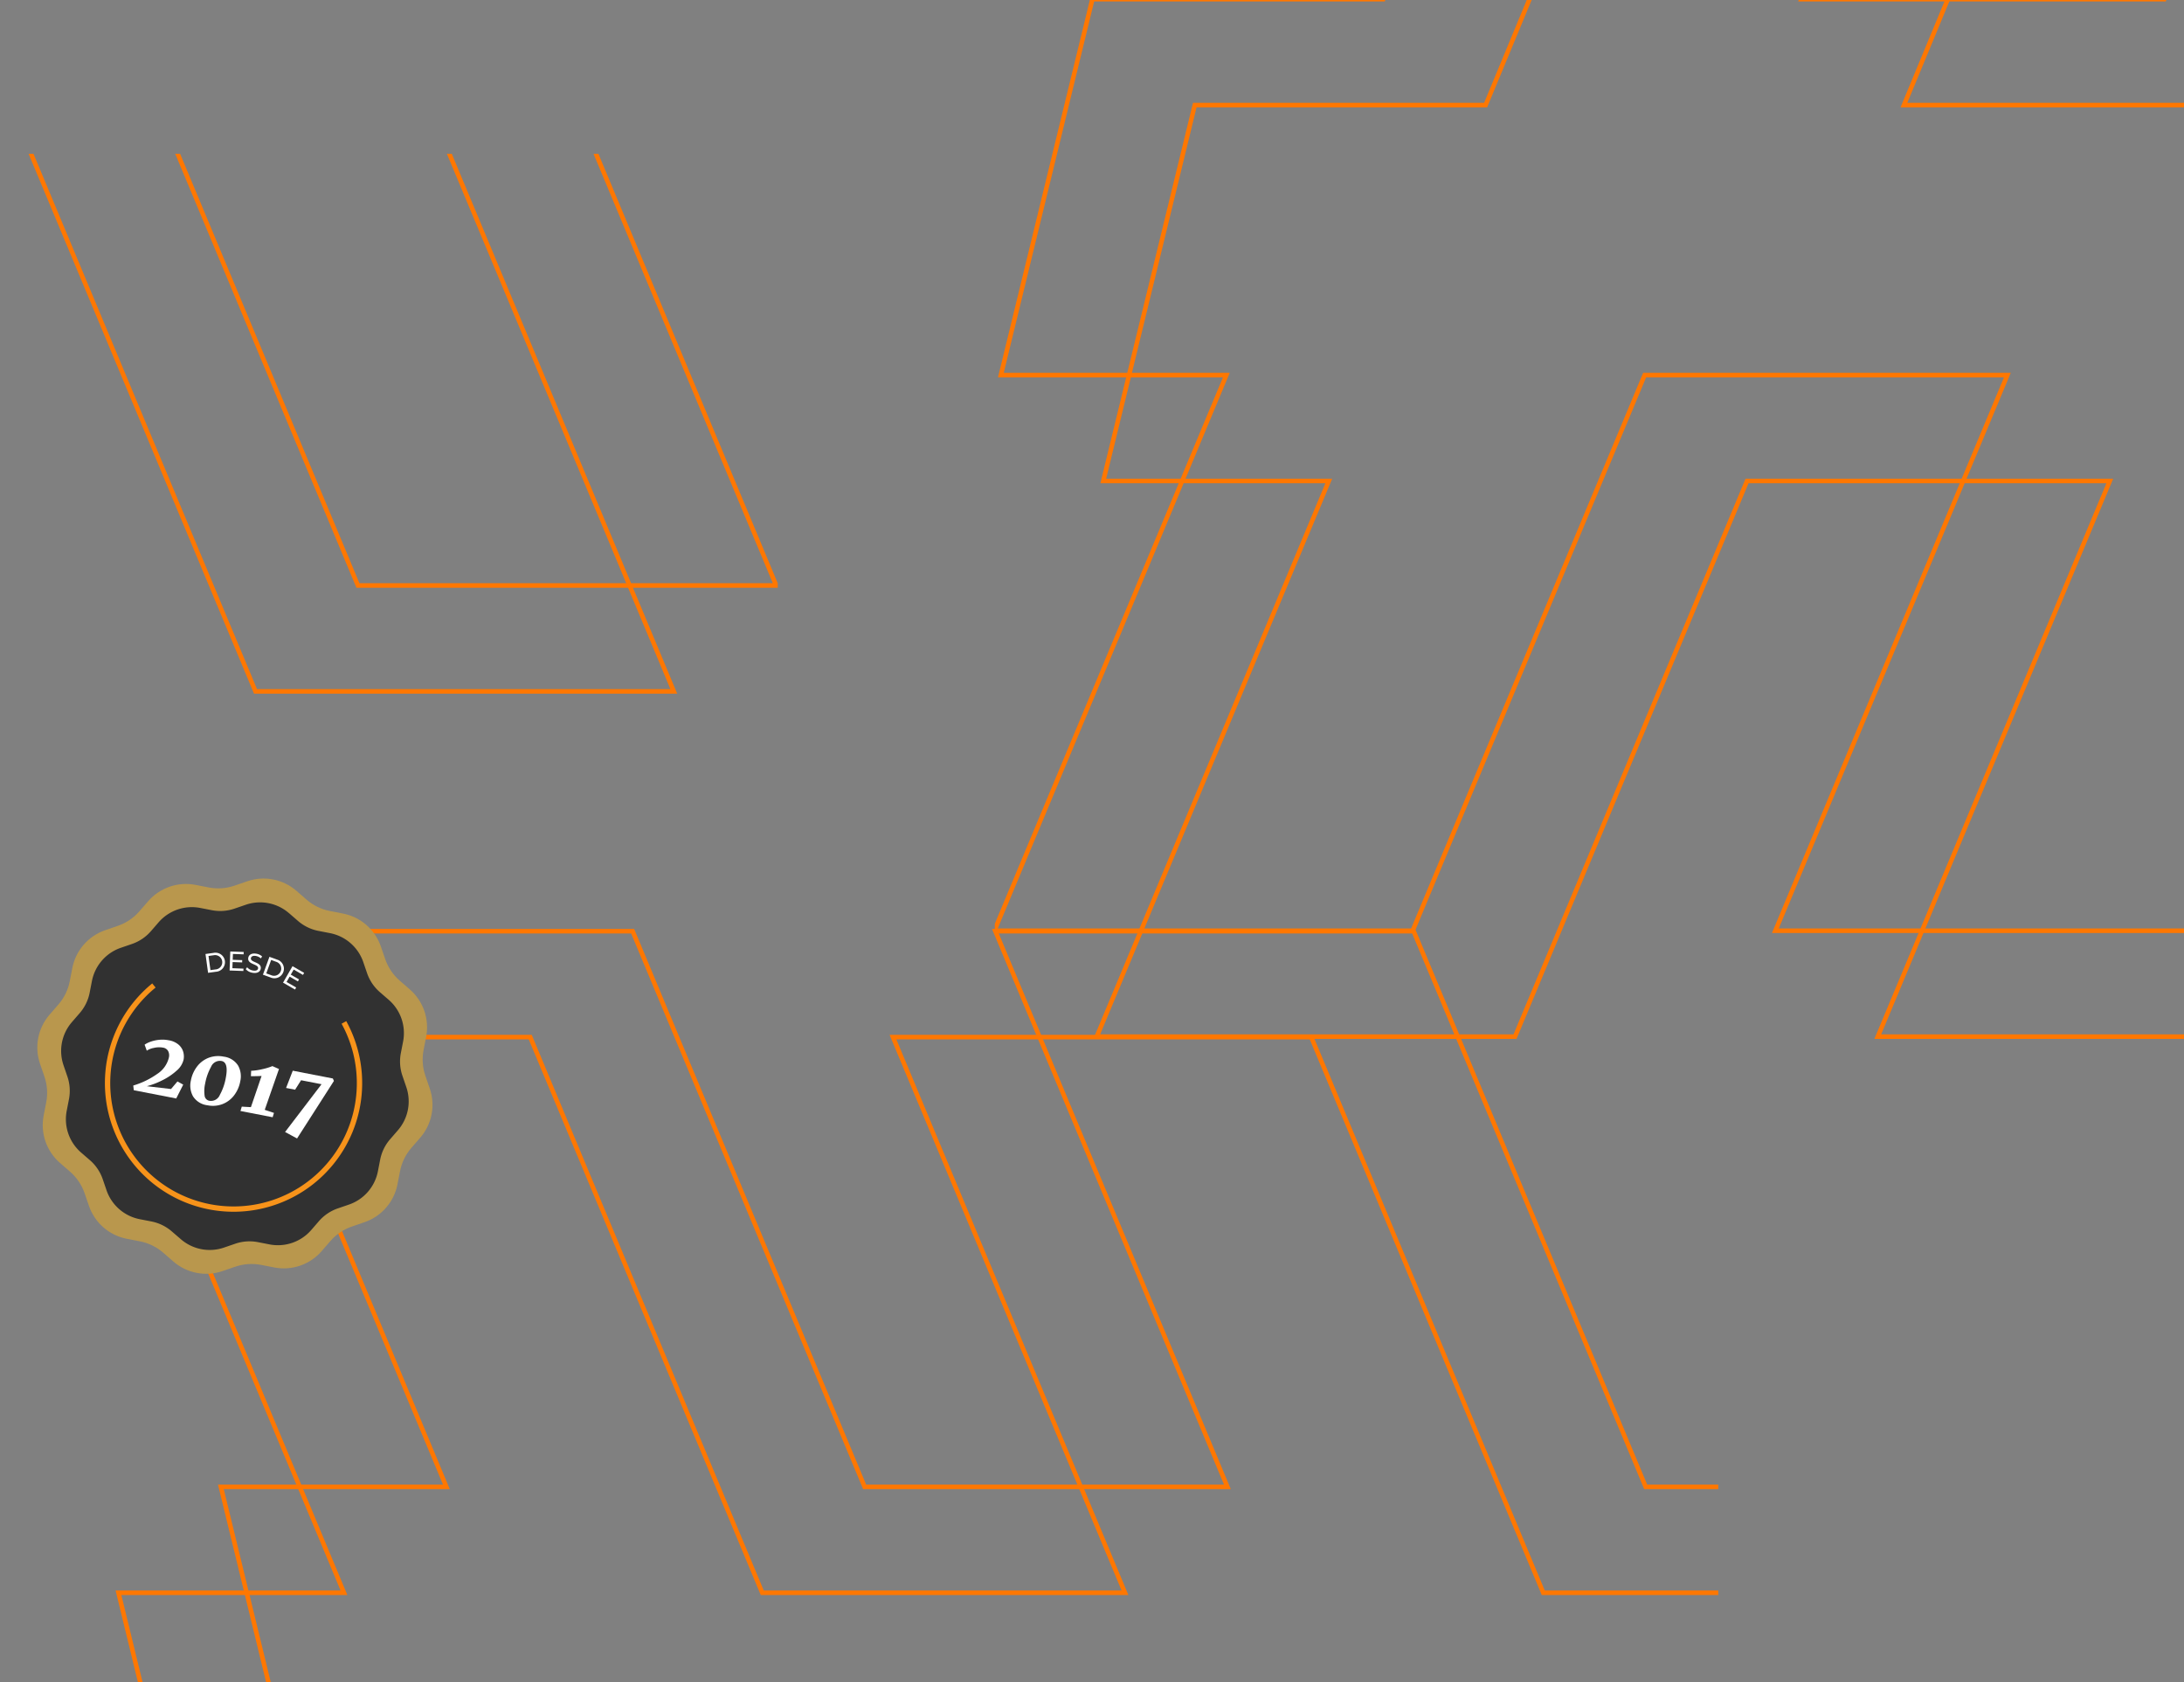 <svg xmlns="http://www.w3.org/2000/svg" xmlns:xlink="http://www.w3.org/1999/xlink" width="483" height="372" viewBox="0 0 483 372">
  <rect x="0" y="0" width="483" height="372" fill="#808080" stroke="none"/>
  <defs>
    <clipPath id="clip-path">
      <rect id="Retângulo_4508" data-name="Retângulo 4508" width="263" height="233" transform="translate(0.253 -0.103)" fill="#fff" stroke="#707070" stroke-width="1"/>
    </clipPath>
    <clipPath id="clip-path-2">
      <rect id="Retângulo_4510" data-name="Retângulo 4510" width="356" height="170" transform="translate(-0.397 0.279)" fill="#fff" stroke="#707070" stroke-width="1"/>
    </clipPath>
    <clipPath id="clip-path-3">
      <rect id="Retângulo_4509" data-name="Retângulo 4509" width="172" height="123" transform="translate(-0.307 -0.199)" fill="#fff" stroke="#707070" stroke-width="1"/>
    </clipPath>
    <clipPath id="clip-path-4">
      <path id="Caminho_2783" data-name="Caminho 2783" d="M38.769,1.484,36.2,2.967a11.079,11.079,0,0,1-5.54,1.484H27.694A11.079,11.079,0,0,0,18.1,9.991L16.616,12.56a11.079,11.079,0,0,1-4.055,4.055L9.992,18.1a11.079,11.079,0,0,0-5.54,9.595V30.66A11.08,11.08,0,0,1,2.968,36.2L1.485,38.769a11.08,11.08,0,0,0,0,11.079l1.483,2.569a11.08,11.08,0,0,1,1.484,5.54v2.966a11.079,11.079,0,0,0,5.54,9.595L12.561,72a11.078,11.078,0,0,1,4.055,4.055L18.1,78.625a11.079,11.079,0,0,0,9.595,5.54h2.966a11.08,11.08,0,0,1,5.54,1.484l2.569,1.483a11.08,11.08,0,0,0,11.079,0l2.569-1.483a11.08,11.08,0,0,1,5.54-1.484h2.966a11.079,11.079,0,0,0,9.595-5.54L72,76.056A11.079,11.079,0,0,1,76.057,72l2.569-1.483a11.079,11.079,0,0,0,5.54-9.595V57.956a11.079,11.079,0,0,1,1.484-5.54l1.483-2.569a11.079,11.079,0,0,0,0-11.079L85.649,36.2a11.078,11.078,0,0,1-1.484-5.54V27.694a11.079,11.079,0,0,0-5.54-9.595l-2.569-1.483A11.079,11.079,0,0,1,72,12.56L70.518,9.991a11.079,11.079,0,0,0-9.595-5.54H57.957a11.078,11.078,0,0,1-5.54-1.484L49.848,1.484a11.08,11.08,0,0,0-11.079,0" transform="translate(0 0)" fill="none"/>
    </clipPath>
    <linearGradient id="linear-gradient" x1="0.147" y1="0.851" x2="0.148" y2="0.851" gradientUnits="objectBoundingBox">
      <stop offset="0" stop-color="#916c2c"/>
      <stop offset="0.002" stop-color="#916c2c"/>
      <stop offset="0.299" stop-color="#b18a3d"/>
      <stop offset="0.368" stop-color="#b9964a"/>
      <stop offset="0.496" stop-color="#cfb56c"/>
      <stop offset="0.6" stop-color="#e4d48d"/>
      <stop offset="0.983" stop-color="#ba994f"/>
      <stop offset="1" stop-color="#b9974d"/>
    </linearGradient>
    <clipPath id="clip-path-5">
      <rect id="Retângulo_4680" data-name="Retângulo 4680" width="88.616" height="88.616" fill="none"/>
    </clipPath>
  </defs>
  <g id="Grupo_12889" data-name="Grupo 12889" transform="translate(-238 -377.834)">
    <g id="Grupo_12791" data-name="Grupo 12791" transform="translate(-452.63 -328.063)">
      <g id="Grupo_de_máscara_26" data-name="Grupo de máscara 26" transform="translate(910.377 706)" clip-path="url(#clip-path)">
        <g id="Grupo_3838" data-name="Grupo 3838" transform="translate(0.154 -295.144)">
          <path id="Caminho_1895" data-name="Caminho 1895" d="M239.123,393.513H158.9l-51.311,122.86H15.086L66.4,393.513H16.529L36.767,310.4h64.32l36.86-88.892h-79.5L78.683,138.4h93.953L224.671,15.539h92.507L265.14,138.4h80.223L397.4,15.539H489.9L437.868,138.4h50.59L468.221,221.51H403.18L366.321,310.4H446.54l-20.234,83.111H331.633l-51.314,122.86H187.814ZM193.595,310.4h80.22l36.859-88.892H230.452Z" transform="translate(7.562 7.881)" fill="none" stroke="#f70" stroke-miterlimit="22.926" stroke-width="1"/>
          <path id="Caminho_1896" data-name="Caminho 1896" d="M224.2,378.082H143.981L92.669,500.943H.162l51.312-122.86H1.607l20.236-83.111H86.164l36.858-88.893h-79.5l20.236-83.111h93.95L209.746.107h92.507l-52.038,122.86h80.221L382.471.107h92.507l-52.035,122.86h50.59L453.3,206.078H388.254L351.4,294.971h80.218L411.38,378.082H316.706l-51.312,122.86H172.889Zm-45.529-83.111h80.22l36.859-88.893H215.526Z" transform="translate(-0.162 -0.107)" fill="none" stroke="#f70" stroke-miterlimit="22.926" stroke-width="1"/>
        </g>
      </g>
      <g id="Grupo_de_máscara_28" data-name="Grupo de máscara 28" transform="translate(715.027 907.618)" clip-path="url(#clip-path-2)">
        <g id="Grupo_3879" data-name="Grupo 3879" transform="translate(0.36 4.179)">
          <path id="Caminho_2288" data-name="Caminho 2288" d="M239.123,138.4H158.9L107.593,15.539H15.086L66.4,138.4H16.529L36.767,221.51h64.32l36.86,88.892h-79.5l20.236,83.112h93.953l52.035,122.859h92.507L265.14,393.514h80.223L397.4,516.373H489.9L437.868,393.514h50.59L468.221,310.4H403.18L366.321,221.51H446.54L426.305,138.4H331.633L280.319,15.539H187.814ZM193.595,221.51h80.22L310.673,310.4H230.452Z" transform="translate(7.562 -15.539)" fill="none" stroke="#f70" stroke-miterlimit="22.926" stroke-width="1"/>
          <path id="Caminho_2289" data-name="Caminho 2289" d="M224.2,122.967H143.981L92.669.107H.162l51.312,122.86H1.607l20.236,83.111H86.164l36.858,88.893h-79.5l20.236,83.111h93.95l52.035,122.86h92.507l-52.038-122.86h80.221l52.035,122.86h92.507l-52.035-122.86h50.59L453.3,294.971H388.254L351.4,206.078h80.218L411.38,122.967H316.706L265.394.107H172.889Zm-45.529,83.111h80.22l36.859,88.893H215.526Z" transform="translate(-0.162 23.312)" fill="none" stroke="#f70" stroke-miterlimit="22.926" stroke-width="1"/>
        </g>
      </g>
      <g id="Grupo_de_máscara_27" data-name="Grupo de máscara 27" transform="translate(862.323 862.698) rotate(180)" clip-path="url(#clip-path-3)">
        <g id="Grupo_3878" data-name="Grupo 3878" transform="translate(0.029 3.925)">
          <path id="Caminho_2286" data-name="Caminho 2286" d="M224.037,122.86h-80.22L92.507,0H0L51.311,122.86H1.443l20.237,83.111H86l36.86,88.892h-79.5L63.6,377.975H157.55l52.035,122.859h92.507L250.054,377.975h80.223L382.31,500.834h92.507L422.782,377.975h50.59l-20.238-83.112H388.094l-36.859-88.892h80.219L411.219,122.86H316.547L265.233,0H172.728Zm-45.529,83.111h80.22l36.858,88.892H215.366Z" transform="translate(22.648 0)" fill="none" stroke="#f70" stroke-miterlimit="22.926" stroke-width="1"/>
          <path id="Caminho_2287" data-name="Caminho 2287" d="M224.036,122.86H143.819L92.507,0H0L51.312,122.86H1.445l20.236,83.111H86l36.858,88.893h-79.5L63.6,377.975h93.95l52.035,122.86H302.09l-52.038-122.86h80.221l52.035,122.86h92.507l-52.035-122.86h50.59l-20.237-83.111H388.092l-36.859-88.893h80.218L411.218,122.86H316.544L265.232,0H172.727Zm-45.529,83.111h80.22l36.859,88.893H215.364Z" transform="translate(0 23.419)" fill="none" stroke="#f70" stroke-miterlimit="22.926" stroke-width="1"/>
        </g>
      </g>
    </g>
    <g id="Grupo_3992" data-name="Grupo 3992" transform="translate(254.909 563.84) rotate(11)">
      <g id="Grupo_3989" data-name="Grupo 3989" transform="translate(0)">
        <g id="Grupo_3988" data-name="Grupo 3988" clip-path="url(#clip-path-4)">
          <rect id="Retângulo_4679" data-name="Retângulo 4679" width="125.477" height="125.392" transform="translate(-43.733 33.802) rotate(-38.017)" fill="url(#linear-gradient)"/>
        </g>
      </g>
      <g id="Grupo_3991" data-name="Grupo 3991">
        <g id="Grupo_3990" data-name="Grupo 3990" clip-path="url(#clip-path-5)">
          <path id="Caminho_2784" data-name="Caminho 2784" d="M80.009,37.471l2.259,1.3a9.745,9.745,0,0,0,4.872,1.306H89.75a9.745,9.745,0,0,1,8.439,4.872l1.3,2.26a9.744,9.744,0,0,0,3.567,3.567l2.26,1.3a9.745,9.745,0,0,1,4.872,8.439v2.609A9.746,9.746,0,0,0,111.5,68l1.3,2.26a9.744,9.744,0,0,1,0,9.745l-1.3,2.26a9.746,9.746,0,0,0-1.306,4.872V89.75a9.745,9.745,0,0,1-4.872,8.439l-2.26,1.3a9.745,9.745,0,0,0-3.567,3.567l-1.3,2.26a9.745,9.745,0,0,1-8.439,4.872H87.141a9.745,9.745,0,0,0-4.872,1.306l-2.259,1.3a9.745,9.745,0,0,1-9.745,0L68,111.5a9.745,9.745,0,0,0-4.872-1.306H60.523a9.745,9.745,0,0,1-8.439-4.872l-1.3-2.26a9.745,9.745,0,0,0-3.567-3.567l-2.26-1.3a9.745,9.745,0,0,1-4.872-8.439V87.141a9.744,9.744,0,0,0-1.306-4.872l-1.3-2.26a9.745,9.745,0,0,1,0-9.745l1.3-2.26a9.745,9.745,0,0,0,1.306-4.872V60.523a9.745,9.745,0,0,1,4.872-8.439l2.26-1.3a9.745,9.745,0,0,0,3.567-3.567l1.3-2.26a9.745,9.745,0,0,1,8.439-4.872h2.609A9.745,9.745,0,0,0,68,38.775l2.259-1.3a9.745,9.745,0,0,1,9.745,0" transform="translate(-30.828 -30.828)" fill="#313131"/>
          <path id="Caminho_2785" data-name="Caminho 2785" d="M158.139,274.136a5.939,5.939,0,0,0,1.809-3.989,2.083,2.083,0,0,0-.45-1.427,1.561,1.561,0,0,0-1.232-.508,4.935,4.935,0,0,0-1.985.45,4.082,4.082,0,0,0-1.418.9l-.723-1.212a5.11,5.11,0,0,1,1.026-.811,7.883,7.883,0,0,1,1.769-.811,7.066,7.066,0,0,1,2.249-.352,4.426,4.426,0,0,1,2.385.567,3.307,3.307,0,0,1,1.281,1.379,3.769,3.769,0,0,1,.381,1.613,4.576,4.576,0,0,1-1.046,2.7,13.788,13.788,0,0,1-2.63,2.64,17.345,17.345,0,0,1-3.187,1.994l5.377-.411,1.075-1.916,1.388.45-.939,3.3H153.71l-.313-1a17.856,17.856,0,0,0,4.742-3.559" transform="translate(-130.76 -227.066)" fill="#fff"/>
          <path id="Caminho_2786" data-name="Caminho 2786" d="M237.883,284.645a4.879,4.879,0,0,1-1.144-3.314,7.27,7.27,0,0,1,.782-3.4,5.875,5.875,0,0,1,2.17-2.356,5.94,5.94,0,0,1,3.168-.851,4.372,4.372,0,0,1,3.49,1.32,4.88,4.88,0,0,1,1.144,3.314,7.272,7.272,0,0,1-.782,3.4,5.857,5.857,0,0,1-2.18,2.356,5.954,5.954,0,0,1-3.158.851,4.372,4.372,0,0,1-3.49-1.32m5.748-1.447a12.191,12.191,0,0,0,.577-3.9q0-3.539-1.623-3.539a2.112,2.112,0,0,0-2.043,1.711,12.118,12.118,0,0,0-.577,3.881,7.408,7.408,0,0,0,.372,2.581,1.3,1.3,0,0,0,1.251.978,2.112,2.112,0,0,0,2.043-1.711" transform="translate(-201.804 -234.182)" fill="#fff"/>
          <path id="Caminho_2787" data-name="Caminho 2787" d="M320.469,284.536l1-7.215q-1.486.352-2.307.489l-.176-1.173a13.045,13.045,0,0,0,2.3-.8,13.746,13.746,0,0,0,2.122-1.115l1.545.352-1.369,9.464,2.131.274-.1,1h-7.254l.1-1Z" transform="translate(-271.378 -234.181)" fill="#fff"/>
          <path id="Caminho_2788" data-name="Caminho 2788" d="M381.842,277.37l-.9,2.307h-2.033l.724-4.028h9.033l.332.489-5.573,14.039-2.874-.9,5.9-11.908Z" transform="translate(-322.994 -234.972)" fill="#fff"/>
          <path id="Caminho_2789" data-name="Caminho 2789" d="M222.059,124.763l1.677-.571a2.108,2.108,0,1,1,1.356,3.979l-1.677.571Zm2.83,2.925a1.584,1.584,0,1,0-1.019-2.99l-1.074.366,1.019,2.99Z" transform="translate(-189.29 -105.733)" fill="#fff"/>
          <path id="Caminho_2790" data-name="Caminho 2790" d="M261.4,118.687l.081.516-3.015.472-.651-4.154,2.931-.459.081.516-2.338.366.2,1.276,2.083-.326.079.5-2.083.326.21,1.341Z" transform="translate(-219.769 -98.083)" fill="#fff"/>
          <path id="Caminho_2791" data-name="Caminho 2791" d="M285.64,117.8l.215-.472a2.162,2.162,0,0,0,1.4.464c.727-.012,1.034-.3,1.028-.666-.017-1.027-2.552-.337-2.578-1.9-.011-.648.485-1.209,1.59-1.227a2.473,2.473,0,0,1,1.357.35l-.19.484a2.17,2.17,0,0,0-1.159-.323c-.715.012-1.016.317-1.01.683.017,1.027,2.552.343,2.578,1.886.01.643-.5,1.2-1.608,1.222a2.5,2.5,0,0,1-1.618-.5" transform="translate(-243.488 -97.178)" fill="#fff"/>
          <path id="Caminho_2792" data-name="Caminho 2792" d="M313.12,114.825l1.75.277a2.108,2.108,0,1,1-.658,4.152l-1.75-.277Zm1.138,3.908a1.584,1.584,0,1,0,.494-3.12l-1.121-.178-.495,3.12Z" transform="translate(-266.352 -97.88)" fill="#fff"/>
          <path id="Caminho_2793" data-name="Caminho 2793" d="M347.4,126.461l-.169.494-2.886-.989,1.363-3.977,2.807.962-.17.494-2.239-.767-.419,1.222,1.994.684-.166.483-1.994-.684-.44,1.284Z" transform="translate(-293.531 -103.987)" fill="#fff"/>
          <path id="Caminho_2794" data-name="Caminho 2794" d="M160.9,219.3a28.446,28.446,0,1,1-46.837-31.813l.907.756a27.268,27.268,0,1,0,41.9,0l.907-.756A28.432,28.432,0,0,1,160.9,219.3" transform="translate(-91.615 -159.823)" fill="#f7931a"/>
        </g>
      </g>
    </g>
  </g>
</svg>
